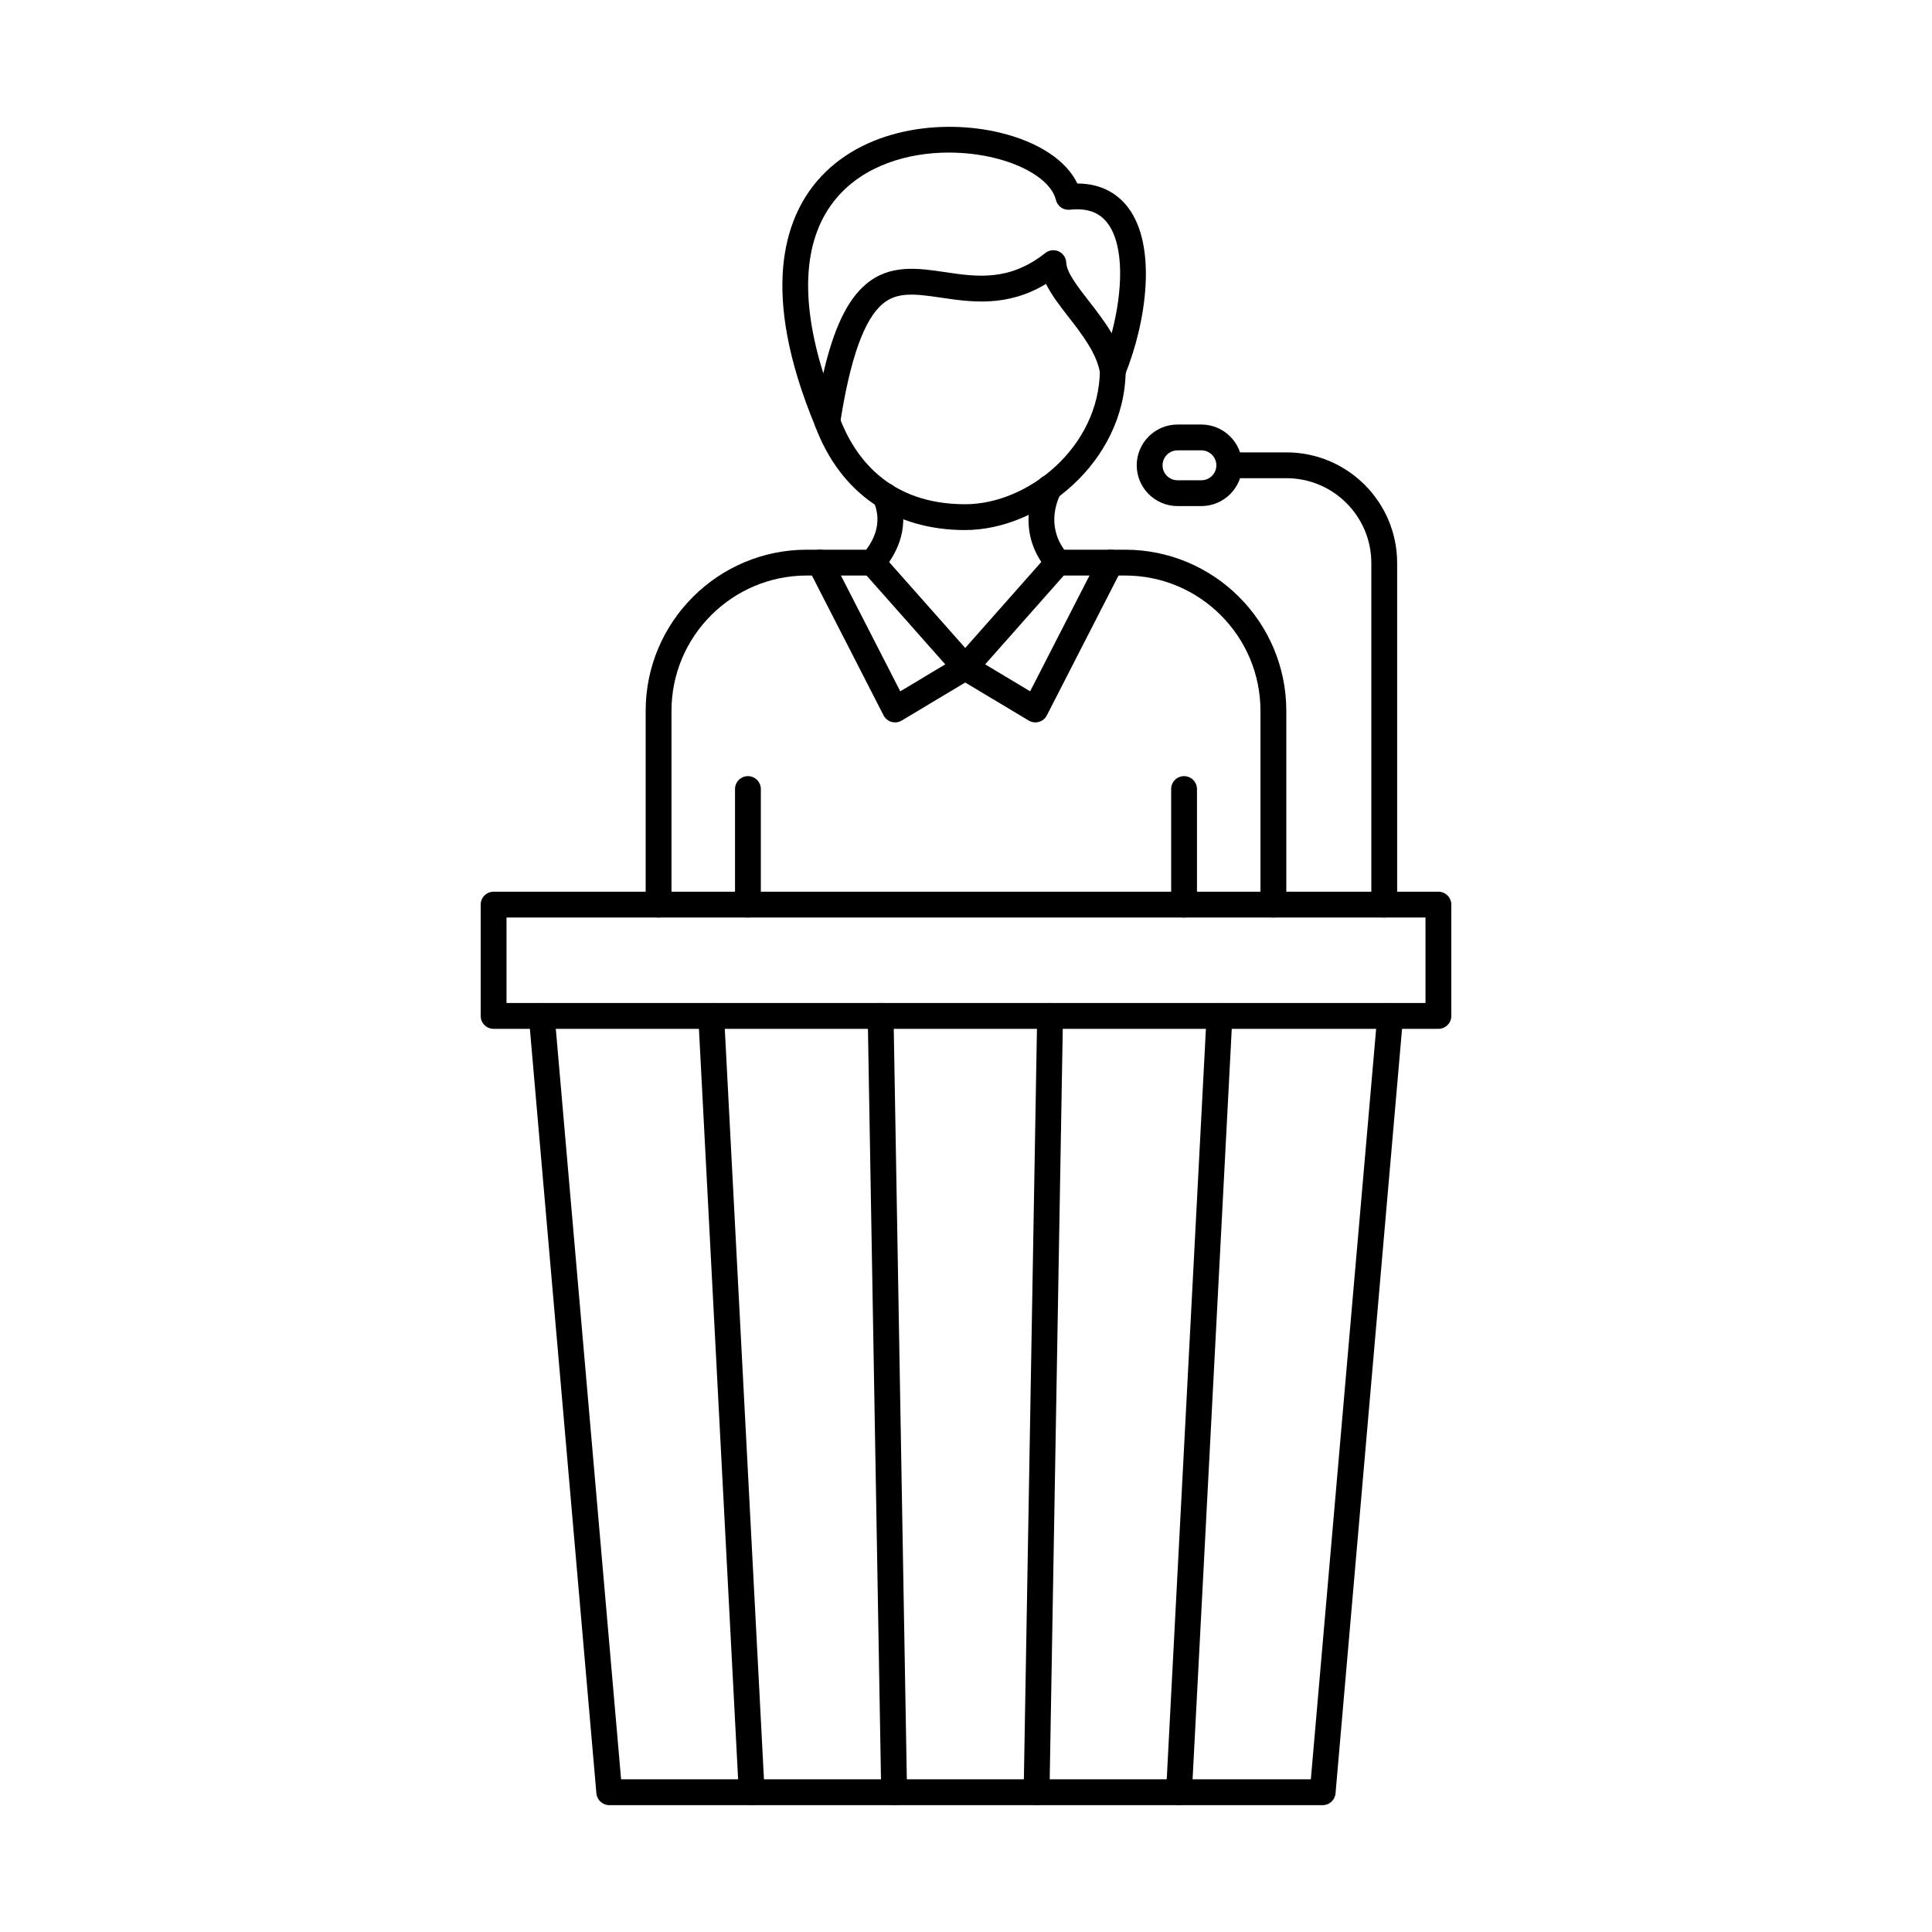 <?xml version="1.0" encoding="UTF-8"?>
<!-- Uploaded to: ICON Repo, www.iconrepo.com, Generator: ICON Repo Mixer Tools -->
<svg fill="#000000" width="800px" height="800px" version="1.1" viewBox="144 144 512 512" xmlns="http://www.w3.org/2000/svg">
 <g fill-rule="evenodd">
  <path d="m494.53 622.38h-189.07c-1.773 0-3.254-1.355-3.41-3.125l-17.898-205.72c-0.164-1.891 1.23-3.547 3.113-3.707 1.887-0.168 3.539 1.23 3.707 3.109l17.625 202.6h182.79l17.625-202.6c0.164-1.879 1.816-3.269 3.703-3.109 1.883 0.16 3.277 1.816 3.113 3.707l-17.898 205.72c-0.152 1.773-1.633 3.129-3.41 3.129z"/>
  <path d="m278.23 409.81h243.54v-22.656h-243.54zm246.96 6.844h-250.38c-1.891 0-3.422-1.531-3.422-3.422v-29.5c0-1.891 1.531-3.422 3.422-3.422h250.38c1.891 0 3.422 1.531 3.422 3.422v29.5c0 1.891-1.531 3.422-3.422 3.422z"/>
  <path d="m318.53 387.15c-1.891 0-3.422-1.531-3.422-3.422v-51.348c0-23.547 19.156-42.703 42.699-42.703h17.375c1.887 0 3.422 1.531 3.422 3.422 0 1.887-1.531 3.422-3.422 3.422h-17.371c-19.773 0-35.859 16.082-35.859 35.859v51.344c0 1.887-1.531 3.422-3.422 3.422zm162.93 0c-1.891 0-3.422-1.531-3.422-3.422v-51.348c0-19.777-16.086-35.859-35.855-35.859h-17.812c-1.891 0-3.422-1.531-3.422-3.422 0-1.891 1.531-3.422 3.422-3.422h17.816c23.547 0 42.699 19.156 42.699 42.703v51.344c0 1.887-1.531 3.422-3.422 3.422z"/>
  <path d="m375.18 296.53c-0.793 0-1.59-0.277-2.234-0.828-1.43-1.238-1.586-3.402-0.352-4.828 3.981-4.606 4.949-9.336 2.887-14.078-0.754-1.73 0.035-3.75 1.77-4.508 1.73-0.75 3.75 0.035 4.504 1.773 3.121 7.144 1.707 14.711-3.981 21.285-0.676 0.785-1.633 1.184-2.59 1.184zm49.211 0c-0.961 0-1.914-0.402-2.59-1.184-8.586-9.934-4.363-20.52-2.863-23.52 0.844-1.691 2.898-2.379 4.586-1.543 1.691 0.848 2.379 2.906 1.535 4.59-1.309 2.629-3.746 9.453 1.914 16 1.238 1.426 1.078 3.59-0.352 4.828-0.648 0.551-1.445 0.828-2.238 0.828z"/>
  <path d="m399.79 284.47c-18.961 0-33.078-9.766-39.75-27.504-0.664-1.773 0.23-3.742 2-4.41 1.77-0.66 3.742 0.23 4.406 1.996 3.957 10.531 12.957 23.074 33.344 23.074 16.672 0 35.477-15.145 35.691-35.426 0.02-1.891 1.574-3.367 3.457-3.387 1.891 0.02 3.406 1.566 3.383 3.457-0.254 24.152-22.664 42.195-42.531 42.195z"/>
  <path d="m395.48 184.43c-10.91 0-22.422 3.414-29.727 11.973-8.746 10.254-9.934 26.203-3.566 46.527 2.785-12.039 6.414-19.52 11.348-23.656 6.348-5.32 13.734-4.223 20.879-3.164 8.379 1.246 17.047 2.531 26.605-5.062 1.008-0.793 2.379-0.961 3.551-0.426s1.941 1.684 1.996 2.969c0.109 2.609 2.957 6.281 5.969 10.156 2.059 2.644 4.254 5.481 6.07 8.555 2.922-11.059 3.418-23.191-1.102-29.168-2.18-2.887-5.441-4.047-9.977-3.555-1.715 0.188-3.301-0.926-3.699-2.609-1.102-4.633-7.543-9.008-16.414-11.145-3.715-0.898-7.781-1.391-11.93-1.391zm-32.238 74.742c-1.367 0-2.621-0.82-3.156-2.102-14.93-35.871-7.988-55.203 0.461-65.102 11.973-14.031 32.969-16.535 48.469-12.805 10.195 2.457 17.602 7.379 20.488 13.461 7.07 0.02 11.188 3.375 13.457 6.379 7.688 10.184 4.93 30.211-0.891 44.52-0.574 1.406-2.012 2.262-3.527 2.113-1.516-0.16-2.742-1.301-3.012-2.797-0.945-5.285-4.738-10.176-8.406-14.898-2.297-2.957-4.516-5.816-5.914-8.703-10.34 6.238-19.922 4.812-27.805 3.644-7.121-1.059-11.68-1.551-15.48 1.641-4.934 4.133-8.629 14.523-11.305 31.754-0.234 1.516-1.449 2.691-2.969 2.879-0.137 0.008-0.277 0.02-0.414 0.016z"/>
  <path d="m381.2 335.44c-0.316 0-0.633-0.043-0.941-0.133-0.91-0.258-1.672-0.883-2.106-1.727l-19.941-38.918c-0.863-1.684-0.199-3.742 1.484-4.606 1.68-0.855 3.742-0.195 4.606 1.488l18.277 35.664 11.922-7.144-21.871-24.688c-1.254-1.418-1.121-3.582 0.293-4.836 1.414-1.246 3.574-1.113 4.828 0.293l24.605 27.781c0.676 0.766 0.977 1.793 0.82 2.797-0.156 1.008-0.75 1.891-1.621 2.406l-18.594 11.137c-0.535 0.32-1.145 0.492-1.758 0.488z"/>
  <path d="m418.38 335.44c-0.613 0-1.223-0.168-1.758-0.488l-18.594-11.137c-0.871-0.516-1.469-1.398-1.621-2.406-0.156-1.008 0.145-2.031 0.82-2.789l24.586-27.789c1.254-1.406 3.414-1.543 4.828-0.293 1.414 1.258 1.547 3.422 0.293 4.828l-21.855 24.695 11.922 7.144 18.277-35.664c0.863-1.684 2.922-2.352 4.606-1.488 1.684 0.863 2.348 2.922 1.484 4.606l-19.941 38.918c-0.434 0.848-1.191 1.469-2.106 1.727-0.309 0.09-0.625 0.133-0.941 0.133z"/>
  <path d="m342.21 387.15c-1.891 0-3.422-1.531-3.422-3.422v-30.621c0-1.887 1.531-3.422 3.422-3.422s3.422 1.531 3.422 3.422v30.621c0 1.887-1.531 3.422-3.422 3.422z"/>
  <path d="m457.79 387.15c-1.891 0-3.422-1.531-3.422-3.422v-30.621c0-1.887 1.531-3.422 3.422-3.422s3.422 1.531 3.422 3.422v30.621c0 1.887-1.531 3.422-3.422 3.422z"/>
  <path d="m510.84 387.15c-1.891 0-3.422-1.531-3.422-3.422v-90.504c0-12.41-10.09-22.496-22.492-22.496h-15.152c-1.891 0-3.422-1.531-3.422-3.422s1.531-3.422 3.422-3.422h15.152c16.176 0 29.336 13.16 29.336 29.34v90.504c0 1.887-1.531 3.422-3.422 3.422z"/>
  <path d="m456.05 263.35c-2.184 0-3.961 1.781-3.961 3.965s1.777 3.957 3.961 3.957h6.336c2.184 0 3.961-1.773 3.961-3.957s-1.777-3.965-3.961-3.965zm6.336 14.762h-6.336c-5.957 0-10.805-4.848-10.805-10.797 0-5.961 4.848-10.809 10.801-10.809h6.336c5.957 0 10.801 4.848 10.801 10.809 0 5.953-4.848 10.797-10.801 10.797z"/>
  <path d="m343.21 622.38c-1.809 0-3.32-1.418-3.414-3.242l-10.738-205.73c-0.098-1.891 1.352-3.492 3.238-3.59 1.879-0.07 3.496 1.355 3.594 3.234l10.738 205.73c0.098 1.887-1.352 3.5-3.238 3.602h-0.18z"/>
  <path d="m380.95 622.38c-1.863 0-3.387-1.488-3.418-3.359l-3.578-205.73c-0.031-1.891 1.473-3.449 3.359-3.484h0.062c1.863 0 3.387 1.496 3.418 3.367l3.582 205.72c0.031 1.891-1.473 3.449-3.363 3.484h-0.059z"/>
  <path d="m418.7 622.38h-0.062c-1.891-0.035-3.394-1.594-3.359-3.484l3.582-205.72c0.031-1.891 1.59-3.43 3.481-3.367 1.887 0.035 3.394 1.594 3.359 3.484l-3.578 205.73c-0.031 1.871-1.559 3.359-3.418 3.359z"/>
  <path d="m456.45 622.38h-0.184c-1.887-0.098-3.336-1.711-3.238-3.602l10.738-205.73c0.098-1.891 1.719-3.297 3.594-3.234 1.887 0.098 3.336 1.703 3.238 3.59l-10.738 205.73c-0.098 1.824-1.605 3.242-3.414 3.242z"/>
 </g>
</svg>